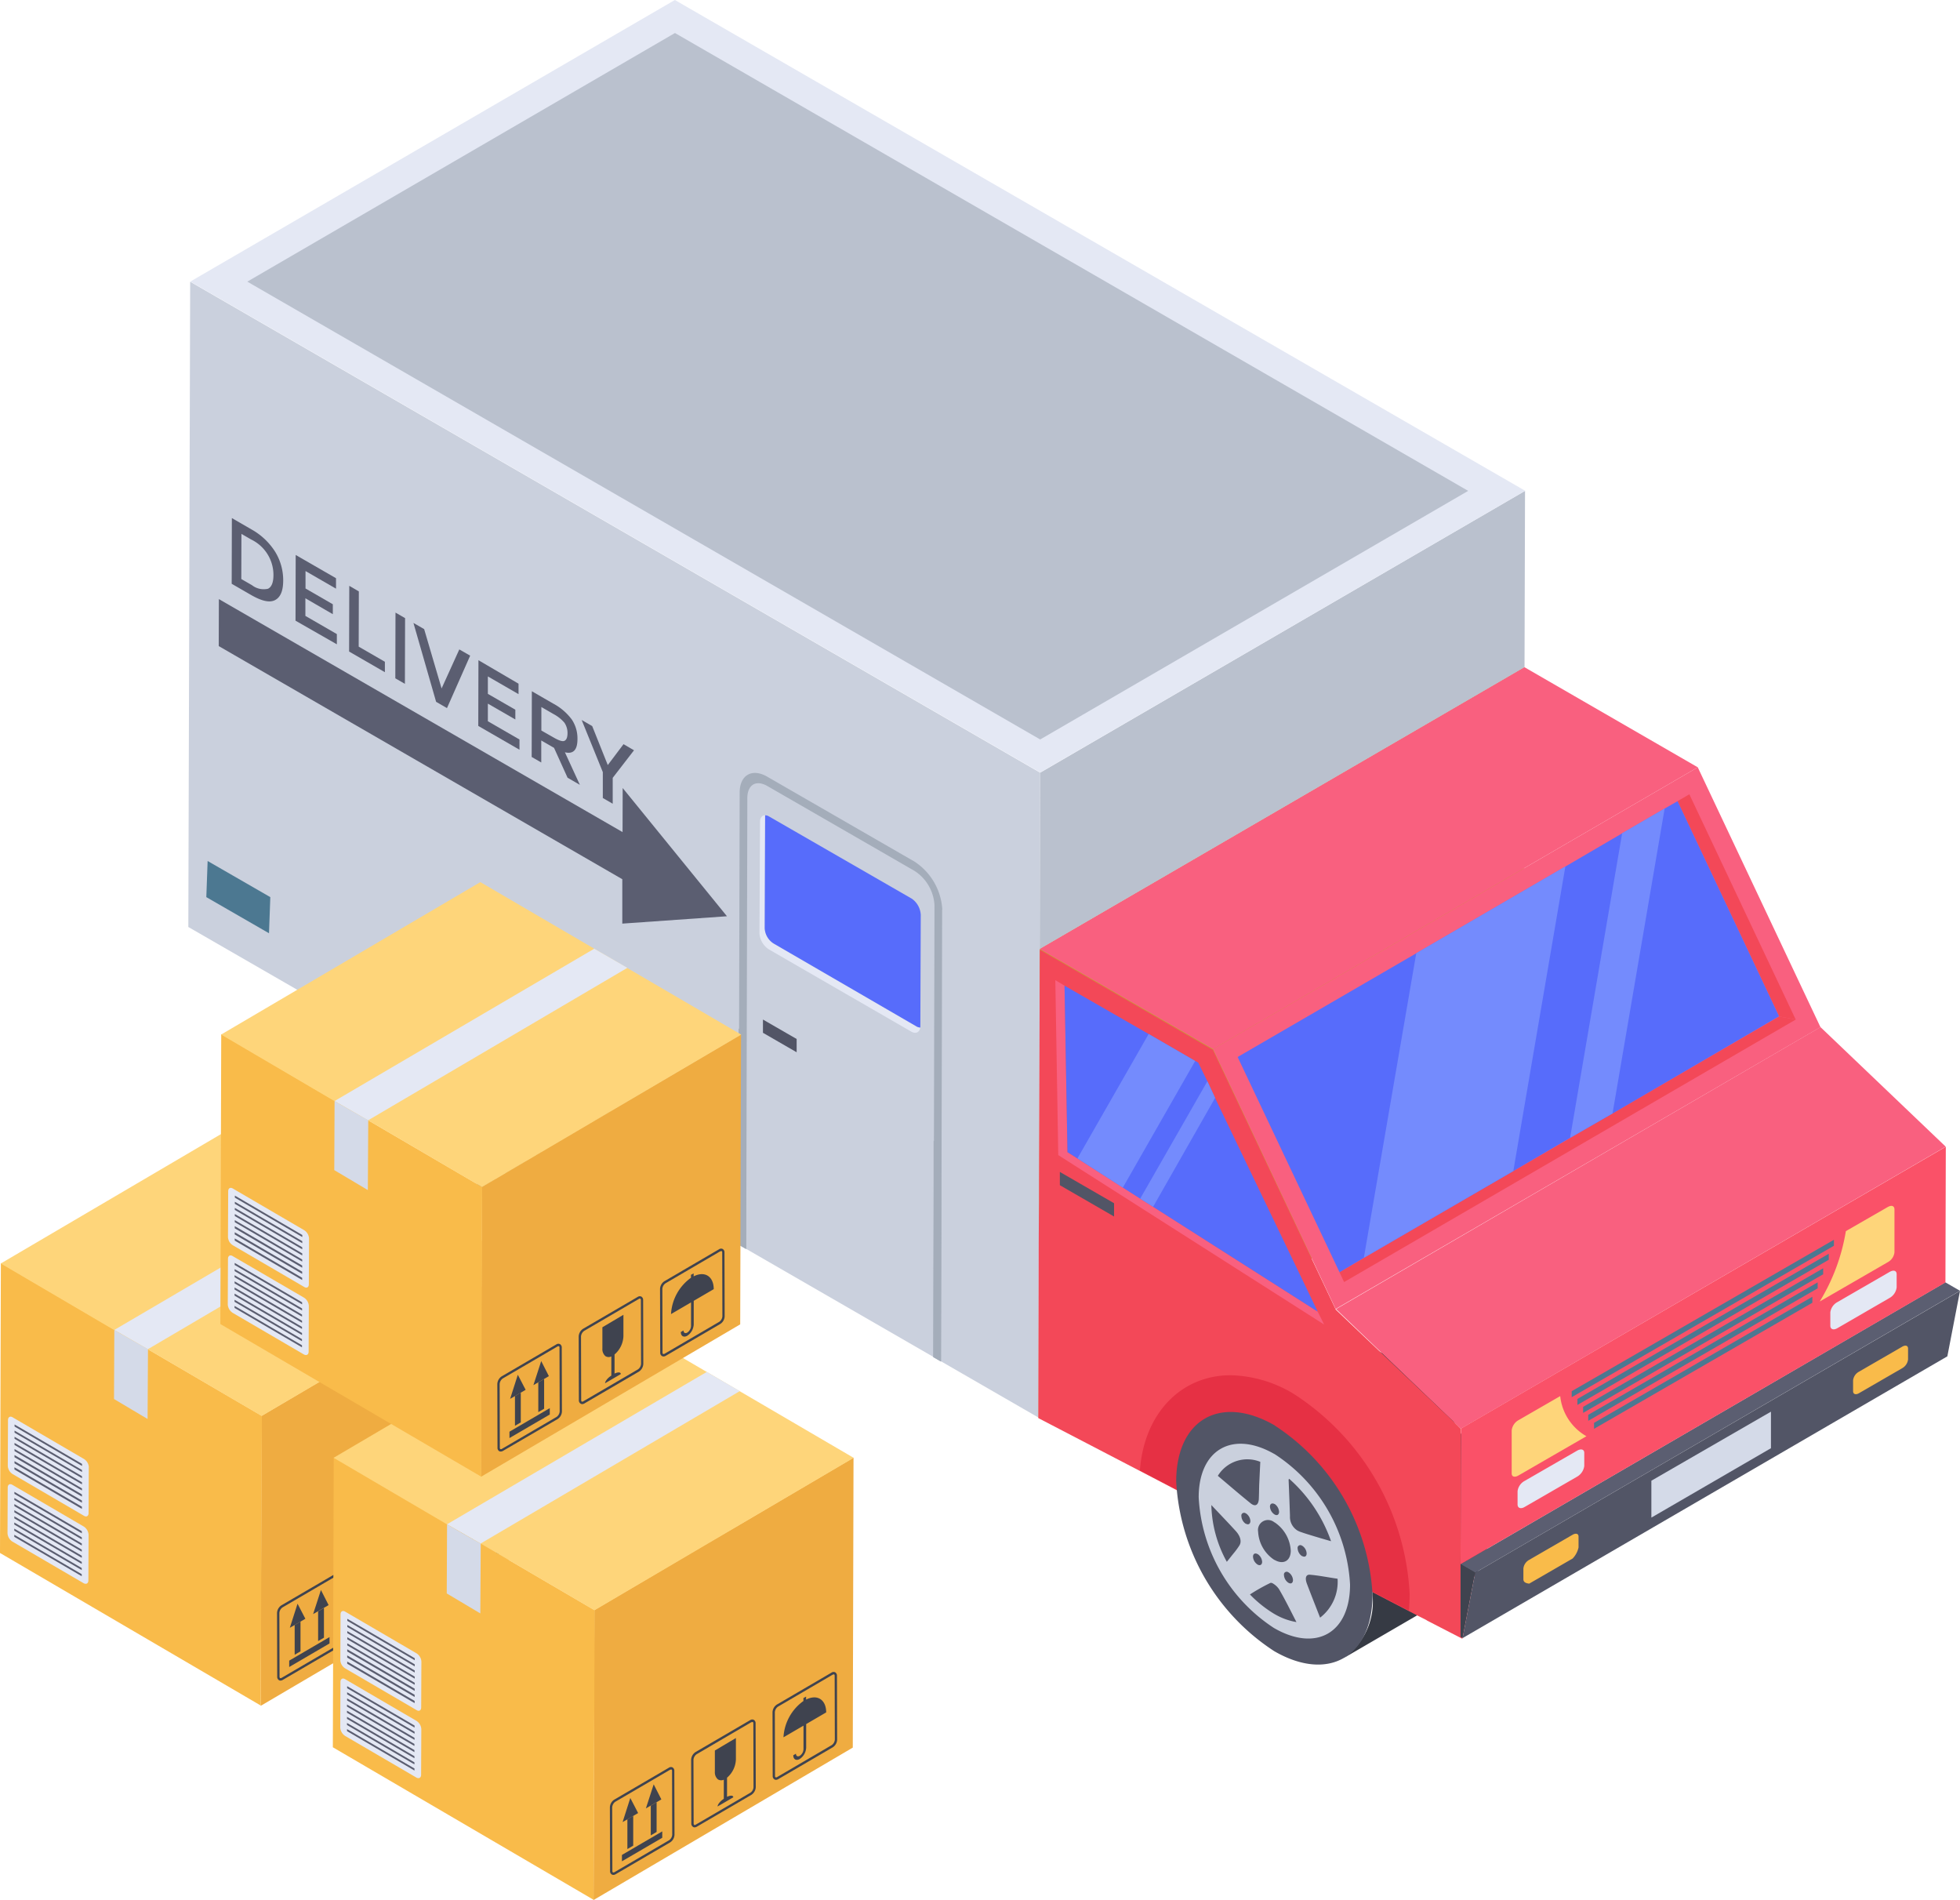 <svg xmlns="http://www.w3.org/2000/svg" width="76.671" height="74.311" viewBox="0 0 76.671 74.311">
  <g id="cargo" transform="translate(-1 -2.97)">
    <g id="Group_7908" data-name="Group 7908" transform="translate(8.367 2.97)">
      <path id="Path_30543" data-name="Path 30543" d="M41.692,70.041A2.677,2.677,0,0,1,40.568,72.5l-4.529,2.634a2.689,2.689,0,0,0,1.124-2.474,8.4,8.4,0,0,0-3.823-6.617,2.733,2.733,0,0,0-2.731-.273l4.529-2.618a2.687,2.687,0,0,1,2.731.257,8.445,8.445,0,0,1,3.823,6.634Z" transform="translate(-20.241 -26.996)" fill="#363a44"/>
      <path id="Path_30544" data-name="Path 30544" d="M90.775,97.937a2.677,2.677,0,0,1-1.124,2.457l-4.529,2.634a2.689,2.689,0,0,0,1.124-2.474,8.4,8.4,0,0,0-3.823-6.617,2.733,2.733,0,0,0-2.731-.273l4.529-2.618a2.687,2.687,0,0,1,2.731.257,8.445,8.445,0,0,1,3.823,6.634Z" transform="translate(-39.924 -38.182)" fill="#363a44"/>
      <path id="Path_30545" data-name="Path 30545" d="M68.865,57.558,87.83,46.537l-.052,18.327L68.813,75.885Z" transform="translate(-35.561 -20.441)" fill="#c3a12e"/>
      <path id="Path_30546" data-name="Path 30546" d="M96.382,97.725,115.347,86.7l.573.331L96.955,98.056Z" transform="translate(-46.616 -36.548)" fill="#5b5e71"/>
      <path id="Path_30547" data-name="Path 30547" d="M97.007,98.277l18.965-11.021-.495,2.56L96.512,100.837Z" transform="translate(-46.668 -36.769)" fill="#525566"/>
      <path id="Path_30548" data-name="Path 30548" d="M46.622,40.565l-.014,6.9-.014,5.328v.346l-.014,3.48v.722l-.014,1.6-.014,6.843L28.892,55.595l-8-4.62L13.3,46.6l.072-25.237Z" transform="translate(-13.3 -10.345)" fill="#cad0dd"/>
      <path id="Path_30549" data-name="Path 30549" d="M68.919,46.041,87.885,35.02l-.02,6.9L68.9,52.94Z" transform="translate(-35.596 -15.822)" fill="#bac1ce"/>
      <path id="Path_30550" data-name="Path 30550" d="M65.647,22.165,46.677,33.182l-33.247-19.2L32.385,2.97Z" transform="translate(-13.352 -2.97)" fill="#e4e8f4"/>
      <path id="Path_30551" data-name="Path 30551" d="M17.151,14.849,33.88,5.125,64.909,23.032,48.167,32.755Z" transform="translate(-14.844 -3.834)" fill="#bac1ce"/>
      <path id="Path_30552" data-name="Path 30552" d="M80.213,64.09,99.179,53.069l4.8,10.164L85.013,74.254Z" transform="translate(-40.133 -23.06)" fill="#f9607f"/>
      <path id="Path_30553" data-name="Path 30553" d="M115.175,63.638l-4.159-8.807-.464.269,3.977,8.421Z" transform="translate(-52.299 -23.766)" fill="#f34858"/>
      <path id="Path_30554" data-name="Path 30554" d="M105.673,69.34l-17.2,10,.182.386,17.668-10.267Z" transform="translate(-43.443 -29.585)" fill="#f34858"/>
      <path id="Path_30555" data-name="Path 30555" d="M103.005,63.693l-6.511,3.8-1.66.953-2.223,1.3-5.847,3.393-.953.563-3.985-8.417,6.988-4.057,5.833-3.393,2.223-1.3,1.66-.967.505-.289Z" transform="translate(-40.779 -23.945)" fill="#576cfb"/>
      <path id="Path_30556" data-name="Path 30556" d="M68.9,57.558,87.865,46.537l6.777,3.913L75.677,61.471Z" transform="translate(-35.596 -20.441)" fill="#f9607f"/>
      <path id="Path_30557" data-name="Path 30557" d="M112.1,74.707,93.134,85.738l-4.885-4.678L107.2,70.03Z" transform="translate(-43.355 -29.861)" fill="#f9607f"/>
      <path id="Path_30558" data-name="Path 30558" d="M85.886,89.354l-.491,2.57-1.372-.707-.043-.029-.346-.173-.332-.173-7.666-3.985-.462-.246-.765-.4-1.631-.852-3.97-2.065.014-6.843.014-1.6v-.722l.029-9.154,6.771,3.913,4.808,10.164,4.721,4.49.173.173v2.267l-.014,3.046Z" transform="translate(-35.558 -27.832)" fill="#f34858"/>
      <g id="Group_7887" data-name="Group 7887" transform="translate(37.22 53.782)">
        <path id="Path_30559" data-name="Path 30559" d="M85.992,101.362c0,.217-.014.419-.029.606L78.3,97.984l-.462-.246-.765-.4-1.631-.852c.159-2.209,1.588-3.725,3.552-3.725a4.974,4.974,0,0,1,2.454.722,9.913,9.913,0,0,1,4.548,7.883Z" transform="translate(-75.438 -92.757)" fill="#e63044"/>
      </g>
      <path id="Path_30560" data-name="Path 30560" d="M81.671,95.7a8.446,8.446,0,0,1,3.823,6.621c-.007,2.439-1.735,3.424-3.848,2.2a8.452,8.452,0,0,1-3.833-6.639c.007-2.427,1.735-3.412,3.858-2.187Z" transform="translate(-39.17 -39.945)" fill="#525566"/>
      <g id="Group_7888" data-name="Group 7888" transform="translate(39.523 56.463)">
        <path id="Path_30561" data-name="Path 30561" d="M82.243,97.634a6.5,6.5,0,0,1,2.96,5.106c0,1.9-1.327,2.657-2.979,1.7a6.5,6.5,0,0,1-2.942-5.116c.005-1.868,1.331-2.623,2.961-1.687Zm-.551.309a1.352,1.352,0,0,0-1.661.547c.442.373.857.731,1.281,1.073a.484.484,0,0,0,.06.042c.149.086.246.005.262-.195.009-.185.01-.38.015-.567.014-.29.028-.585.043-.9m1.161,2.115a.629.629,0,0,0,.291.571.737.737,0,0,0,.15.064c.116.041.232.078.344.111.268.083.536.161.822.243a5.833,5.833,0,0,0-1.639-2.442l-.022.033c.021.475.038.947.054,1.419m1.178,3.98a1.766,1.766,0,0,0,.684-1.522c-.38-.055-.738-.128-1.082-.157-.148-.013-.206.117-.117.354.164.434.337.868.515,1.325M80.882,101.2c.085-.146.028-.359-.155-.557-.3-.329-.611-.651-.95-1.011a4.807,4.807,0,0,0,.606,2.221c.108-.133.2-.253.3-.374a2.988,2.988,0,0,0,.2-.279m1.362,2.693a2.523,2.523,0,0,0,.861.317c-.231-.447-.44-.876-.681-1.287a.722.722,0,0,0-.232-.218.141.141,0,0,0-.1-.029,7.115,7.115,0,0,0-.806.454,4.687,4.687,0,0,0,.956.763m0-3.584a.391.391,0,0,0-.636.368,1.409,1.409,0,0,0,.632,1.1l.008,0c.345.2.631.043.637-.352a1.426,1.426,0,0,0-.633-1.116l-.008,0m.006-.716c-.1-.052-.179-.006-.179.1a.394.394,0,0,0,.178.308c.1.057.174.013.179-.1a.4.4,0,0,0-.178-.313m-.485,2.264a.4.4,0,0,0-.171-.3l-.007,0c-.1-.057-.179-.011-.179.1a.394.394,0,0,0,.178.308c.094.054.174.013.179-.1m1.562-.234c.1.057.179.016.179-.1a.381.381,0,0,0-.171-.3l-.007,0a.107.107,0,0,0-.175.1.393.393,0,0,0,.174.306m-2.2-1.271c.1.057.174.013.179-.1a.389.389,0,0,0-.171-.3l-.007,0a.107.107,0,0,0-.175.1.385.385,0,0,0,.174.306m1.845,2.2a.389.389,0,0,0-.171-.3l-.007,0a.107.107,0,0,0-.175.1.385.385,0,0,0,.174.306c.1.057.174.013.179-.1" transform="translate(-79.282 -97.233)" fill="#cad0dd"/>
      </g>
      <path id="Path_30562" data-name="Path 30562" d="M80.184,79.931l-9.789-6.237-.115-6.511-.361-.217.115,6.843,10.4,6.627Z" transform="translate(-36.004 -28.633)" fill="#f9607f"/>
      <path id="Path_30563" data-name="Path 30563" d="M80.425,80.076l-6.439-4.1-.505-.318-.679-.433-1.776-1.141-.39-.245-.115-6.511,3.292,1.891,1.819,1.054.116.058.361.736.3.65Z" transform="translate(-36.246 -28.778)" fill="#576cfb"/>
      <path id="Path_30564" data-name="Path 30564" d="M96.4,88.864l18.965-11.021-.015,5.308L96.382,94.172Z" transform="translate(-46.616 -32.994)" fill="#fa5168"/>
      <path id="Path_30565" data-name="Path 30565" d="M96.382,105.1v2.85l.078.04.495-2.56Z" transform="translate(-46.616 -43.927)" fill="#3f434f"/>
      <g id="Group_7889" data-name="Group 7889" transform="translate(51.762 54.602)">
        <path id="Path_30566" data-name="Path 30566" d="M101.618,94.126a2.047,2.047,0,0,0,1.026,1.569l-2.66,1.536c-.144.083-.264.054-.264-.082l0-1.68a.528.528,0,0,1,.263-.4Z" transform="translate(-99.715 -94.126)" fill="#fed57a"/>
      </g>
      <g id="Group_7890" data-name="Group 7890" transform="translate(54.988 50.717)">
        <path id="Path_30567" data-name="Path 30567" d="M113.64,87.64v.234l-8.54,4.931v-.234Z" transform="translate(-105.1 -87.64)" fill="#4c7891"/>
      </g>
      <g id="Group_7891" data-name="Group 7891" transform="translate(54.765 50.155)">
        <path id="Path_30568" data-name="Path 30568" d="M113.7,86.7v.234l-8.974,5.181v-.234Z" transform="translate(-104.729 -86.702)" fill="#4c7891"/>
      </g>
      <g id="Group_7892" data-name="Group 7892" transform="translate(54.338 49.036)">
        <path id="Path_30569" data-name="Path 30569" d="M113.848,84.833v.234l-9.832,5.677V90.51Z" transform="translate(-104.016 -84.833)" fill="#4c7891"/>
      </g>
      <g id="Group_7893" data-name="Group 7893" transform="translate(63.818 47.162)">
        <path id="Path_30570" data-name="Path 30570" d="M122.5,81.752c.153-.088.264-.045.264.092l0,1.68a.5.5,0,0,1-.263.386l-2.66,1.536a7.627,7.627,0,0,0,1.022-2.752Z" transform="translate(-119.842 -81.706)" fill="#fed57a"/>
      </g>
      <g id="Group_7894" data-name="Group 7894" transform="translate(64.225 49.696)">
        <path id="Path_30571" data-name="Path 30571" d="M122.849,85.984c.153-.088.272-.05.273.087v.518a.549.549,0,0,1-.271.411L120.8,88.187c-.153.088-.272.04-.273-.1v-.518a.534.534,0,0,1,.271-.4Z" transform="translate(-120.521 -85.936)" fill="#e4e8f4"/>
      </g>
      <g id="Group_7895" data-name="Group 7895" transform="translate(66.931 46.212)">
        <path id="Path_30572" data-name="Path 30572" d="M126.228,80.164c.144-.083.264-.045.264.092l0,1.68a.513.513,0,0,1-.263.386l-.926.535c-.144.083-.264.054-.264-.082l0-1.68a.528.528,0,0,1,.263-.4Z" transform="translate(-125.039 -80.12)" fill="#fa5168"/>
      </g>
      <g id="Group_7896" data-name="Group 7896" transform="translate(51.997 56.688)">
        <path id="Path_30573" data-name="Path 30573" d="M102.436,97.657c.153-.088.281-.054.281.082v.518a.569.569,0,0,1-.28.416l-2.056,1.187c-.153.088-.272.04-.273-.1v-.518a.534.534,0,0,1,.271-.4Z" transform="translate(-100.108 -97.608)" fill="#e4e8f4"/>
      </g>
      <g id="Group_7897" data-name="Group 7897" transform="translate(65.12 52.629)">
        <path id="Path_30574" data-name="Path 30574" d="M123.941,90.871c.127-.073.225-.041.226.072v.428a.455.455,0,0,1-.224.34l-1.7.983c-.127.073-.225.033-.226-.08v-.428a.442.442,0,0,1,.224-.332Z" transform="translate(-122.015 -90.832)" fill="#f9bb4a"/>
      </g>
      <g id="Group_7898" data-name="Group 7898" transform="translate(52.223 59.985)">
        <path id="Path_30575" data-name="Path 30575" d="M102.41,103.154c.127-.073.232-.045.233.068v.428a.9.9,0,0,1-.231.433l-1.7.983c-.127-.016-.225-.056-.226-.169v-.428a.442.442,0,0,1,.224-.332Z" transform="translate(-100.484 -103.114)" fill="#f9bb4a"/>
      </g>
      <g id="Group_7899" data-name="Group 7899" transform="translate(50.122 55.919)">
        <path id="Path_30576" data-name="Path 30576" d="M98.167,96.367c.136-.078.264-.045.264.092l0,1.68a.527.527,0,0,1-.263.386l-.926.535c-.153.088-.264.054-.264-.082l0-1.68a.514.514,0,0,1,.263-.4Z" transform="translate(-96.978 -96.325)" fill="#fa5168"/>
      </g>
      <g id="Group_7900" data-name="Group 7900" transform="translate(54.56 49.603)">
        <path id="Path_30577" data-name="Path 30577" d="M113.777,85.78v.234l-9.39,5.421V91.2Z" transform="translate(-104.386 -85.78)" fill="#4c7891"/>
      </g>
      <g id="Group_7901" data-name="Group 7901" transform="translate(54.116 48.488)">
        <path id="Path_30578" data-name="Path 30578" d="M113.9,83.92v.234l-10.257,5.922v-.234Z" transform="translate(-103.644 -83.92)" fill="#4c7891"/>
      </g>
      <path id="Path_30579" data-name="Path 30579" d="M16.978,60.6l-.051,1.413L14.475,60.6l.051-1.413Z" transform="translate(-13.771 -25.513)" fill="#4c7891"/>
      <path id="Path_30580" data-name="Path 30580" d="M113.523,95.143v1.429l-4.678,2.714V97.843Z" transform="translate(-51.614 -39.932)" fill="#d4dae8"/>
      <g id="Group_7902" data-name="Group 7902" transform="translate(45.984 31.62)">
        <path id="Path_30581" data-name="Path 30581" d="M97.952,59.543,95.916,71.454l-5.847,3.393,2.05-11.911Z" transform="translate(-90.069 -57.276)" fill="#748bfd"/>
        <path id="Path_30582" data-name="Path 30582" d="M107.239,55.758,105.2,67.684l-1.66.953,2.036-11.911Z" transform="translate(-95.472 -55.758)" fill="#748bfd"/>
      </g>
      <g id="Group_7903" data-name="Group 7903" transform="translate(34.781 40.441)">
        <path id="Path_30583" data-name="Path 30583" d="M75.97,71.539l-2.83,4.952-1.776-1.141,2.786-4.866Z" transform="translate(-71.365 -70.485)" fill="#748bfd"/>
        <path id="Path_30584" data-name="Path 30584" d="M78.393,74.22l-2.426,4.259-.505-.318,2.628-4.591Z" transform="translate(-73.008 -71.723)" fill="#748bfd"/>
      </g>
      <path id="Path_30585" data-name="Path 30585" d="M27.086,68.97l.91.476.765.4.462.245c.433.3.881.592,1.314.866a58.359,58.359,0,0,0,6.309,3.653c.014-.188.072-.924.072-1.141a9.913,9.913,0,0,0-4.548-7.883,4.975,4.975,0,0,0-2.454-.722,3.643,3.643,0,0,0-3.552,3.682Z" transform="translate(-18.538 -27.792)" fill="#bac1ce"/>
      <path id="Path_30586" data-name="Path 30586" d="M36.407,74.426c0,2.44-1.733,3.422-3.84,2.209a8.484,8.484,0,0,1-3.84-6.641c.014-2.426,1.733-3.407,3.855-2.195a8.427,8.427,0,0,1,3.826,6.627Z" transform="translate(-19.486 -28.759)" fill="#525566"/>
      <g id="Group_7904" data-name="Group 7904" transform="translate(10.123 39.753)">
        <path id="Path_30587" data-name="Path 30587" d="M33.16,69.738a6.5,6.5,0,0,1,2.96,5.106c0,1.9-1.327,2.657-2.979,1.7A6.5,6.5,0,0,1,30.2,71.426c.005-1.868,1.331-2.623,2.961-1.687Zm-.551.309a1.352,1.352,0,0,0-1.661.547c.442.373.857.731,1.281,1.073a.483.483,0,0,0,.06.042c.149.086.246.005.262-.195.009-.185.01-.38.015-.567.014-.29.028-.585.043-.9m1.161,2.115a.629.629,0,0,0,.291.571.736.736,0,0,0,.15.064c.116.041.232.078.344.111.268.083.536.161.822.243a5.833,5.833,0,0,0-1.639-2.442l-.022.033c.021.475.038.947.054,1.419m1.178,3.98a1.766,1.766,0,0,0,.684-1.522c-.38-.055-.738-.128-1.082-.157-.148-.013-.206.117-.117.354.164.434.337.868.515,1.325M31.8,73.3c.085-.146.028-.359-.155-.557-.3-.329-.611-.651-.95-1.011a4.807,4.807,0,0,0,.606,2.221c.108-.133.2-.253.3-.374a2.988,2.988,0,0,0,.2-.279m1.362,2.693a2.523,2.523,0,0,0,.861.317c-.231-.447-.44-.876-.681-1.287a.722.722,0,0,0-.232-.218.141.141,0,0,0-.1-.029,7.117,7.117,0,0,0-.806.454,4.687,4.687,0,0,0,.956.763m0-3.584a.391.391,0,0,0-.636.368,1.409,1.409,0,0,0,.632,1.1l.008,0c.345.2.631.043.637-.352a1.426,1.426,0,0,0-.633-1.116l-.008,0m.007-.716c-.1-.052-.179-.006-.179.1a.394.394,0,0,0,.178.308c.1.057.174.013.179-.1a.4.4,0,0,0-.178-.313m-.485,2.264a.4.4,0,0,0-.171-.3l-.007,0c-.1-.057-.179-.011-.179.1a.394.394,0,0,0,.178.308c.094.054.174.013.179-.1m1.562-.234c.1.057.179.016.179-.1a.381.381,0,0,0-.171-.3l-.007,0a.107.107,0,0,0-.175.1.393.393,0,0,0,.174.306m-2.2-1.271c.1.057.174.013.179-.1a.389.389,0,0,0-.171-.3l-.007,0a.107.107,0,0,0-.175.1.385.385,0,0,0,.174.306m1.845,2.2a.389.389,0,0,0-.171-.3l-.007,0a.107.107,0,0,0-.175.1.385.385,0,0,0,.174.306c.1.057.174.013.179-.1" transform="translate(-30.199 -69.337)" fill="#cad0dd"/>
      </g>
      <g id="Group_7905" data-name="Group 7905" transform="translate(21.519 30.229)">
        <path id="Path_30588" data-name="Path 30588" d="M57.194,58.783l-.043,17.672-.3-.173.043-17.672a1.707,1.707,0,0,0-.78-1.343l-5.761-3.321c-.433-.246-.765-.058-.78.448l-.043,17.663-.3-.173.043-17.678c0-.693.491-.967,1.083-.621l5.761,3.321a2.41,2.41,0,0,1,1.083,1.877Z" transform="translate(-49.225 -53.435)" fill="#a4adba"/>
      </g>
      <g id="Group_7906" data-name="Group 7906" transform="translate(21.512 40.225)">
        <path id="Path_30589" data-name="Path 30589" d="M49.228,70.124l.3.173v1.487l-.014,6.959-.3-.173.014-6.973Z" transform="translate(-49.214 -70.124)" fill="#a4adba"/>
        <path id="Path_30590" data-name="Path 30590" d="M62.258,77.625V79.2l-.014,6.887-.3-.173.014-6.887V77.451Z" transform="translate(-54.317 -73.062)" fill="#a4adba"/>
      </g>
      <path id="Path_30591" data-name="Path 30591" d="M51.166,61.224a.747.747,0,0,1-.361-.612l.016-4.362V56.2c-.11,0-.2.094-.2.251L50.6,60.832a.813.813,0,0,0,.361.612l5.57,3.216c.188.11.329.031.361-.157a.3.3,0,0,1-.157-.047Z" transform="translate(-28.258 -24.317)" fill="#e4e8f4"/>
      <path id="Path_30592" data-name="Path 30592" d="M56.7,59.467l-5.585-3.216a.3.3,0,0,0-.157-.047v.047l-.016,4.362a.747.747,0,0,0,.361.612l5.57,3.232a.3.3,0,0,0,.157.047v-.047l.016-4.362A.826.826,0,0,0,56.7,59.467Z" transform="translate(-28.395 -24.317)" fill="#576cfb"/>
      <g id="Group_7907" data-name="Group 7907" transform="translate(22.476 39.875)">
        <path id="Path_30593" data-name="Path 30593" d="M72.335,80.714v.519l-2.12-1.224V79.49Z" transform="translate(-58.598 -73.53)" fill="#525566"/>
        <path id="Path_30594" data-name="Path 30594" d="M52.142,70.3v.519l-1.318-.761V69.54Z" transform="translate(-50.822 -69.54)" fill="#525566"/>
      </g>
    </g>
    <g id="Group_7948" data-name="Group 7948" transform="translate(1 46.425)">
      <g id="Group_7910" data-name="Group 7910" transform="translate(10.198 5.952)">
        <g id="Group_7909" data-name="Group 7909">
          <path id="Path_30595" data-name="Path 30595" d="M28.2,85.453,28.167,96.8l-10.141,5.962.033-11.343,4.365-2.574,1.313-.764Z" transform="translate(-18.026 -85.453)" fill="#efac41"/>
        </g>
      </g>
      <g id="Group_7912" data-name="Group 7912" transform="translate(0 5.947)">
        <g id="Group_7911" data-name="Group 7911">
          <path id="Path_30596" data-name="Path 30596" d="M11.245,91.419,11.2,102.748,1,96.781l.034-11.318v-.017H1.05l4.426,2.6,1.006.594.3.17Z" transform="translate(-1 -85.446)" fill="#f9bb4a"/>
        </g>
      </g>
      <g id="Group_7914" data-name="Group 7914" transform="translate(0.033)">
        <g id="Group_7913" data-name="Group 7913">
          <path id="Path_30597" data-name="Path 30597" d="M21.4,81.479l-10.14,5.962L6.8,84.83l-1.29-.739-.026-.013-4.431-2.6L11.2,75.517Z" transform="translate(-1.056 -75.517)" fill="#fed57a"/>
        </g>
      </g>
      <g id="Group_7916" data-name="Group 7916" transform="translate(4.469 2.599)">
        <g id="Group_7915" data-name="Group 7915">
          <path id="Path_30598" data-name="Path 30598" d="M19.917,80.607,9.777,86.569l-1.29-.739-.026-.013,10.166-5.962.013.013Z" transform="translate(-8.46 -79.856)" fill="#e4e8f4"/>
        </g>
      </g>
      <g id="Group_7918" data-name="Group 7918" transform="translate(4.46 8.559)">
        <g id="Group_7917" data-name="Group 7917">
          <path id="Path_30599" data-name="Path 30599" d="M8.446,92.508l1.313.781.016-2.7v-.033l-.3-.166-1.017-.581v.017Z" transform="translate(-8.446 -89.806)" fill="#d4dae8"/>
        </g>
      </g>
      <g id="Group_7944" data-name="Group 7944" transform="translate(10.838 14.336)">
        <g id="Group_7937" data-name="Group 7937" transform="translate(0.475 2.585)">
          <g id="Group_7921" data-name="Group 7921" transform="translate(0.025 2.345)">
            <g id="Group_7920" data-name="Group 7920">
              <g id="Group_7919" data-name="Group 7919">
                <path id="Path_30600" data-name="Path 30600" d="M20.229,107.681l.306.589-.189.111-.418.242Z" transform="translate(-19.928 -107.681)" fill="#3f434f"/>
              </g>
            </g>
          </g>
          <g id="Group_7924" data-name="Group 7924" transform="translate(0.214 3.044)">
            <g id="Group_7923" data-name="Group 7923">
              <g id="Group_7922" data-name="Group 7922">
                <path id="Path_30601" data-name="Path 30601" d="M20.472,108.848l0,1.164-.228.133,0-1.164Z" transform="translate(-20.244 -108.848)" fill="#3f434f"/>
              </g>
            </g>
          </g>
          <g id="Group_7927" data-name="Group 7927" transform="translate(0 3.651)">
            <g id="Group_7926" data-name="Group 7926">
              <g id="Group_7925" data-name="Group 7925">
                <path id="Path_30602" data-name="Path 30602" d="M21.464,109.862v.249l-1.577.921v-.249Z" transform="translate(-19.887 -109.862)" fill="#3f434f"/>
              </g>
            </g>
          </g>
          <g id="Group_7930" data-name="Group 7930" transform="translate(3.634)">
            <g id="Group_7929" data-name="Group 7929">
              <g id="Group_7928" data-name="Group 7928">
                <path id="Path_30603" data-name="Path 30603" d="M26.779,103.766l0,.83a.985.985,0,0,1-.347.721l0,.748c.139-.065.244-.059.245.019l-.615.359c0-.078.1-.207.244-.3l0-.748a.244.244,0,0,1-.23-.011.363.363,0,0,1-.12-.3l0-.83Z" transform="translate(-25.954 -103.766)" fill="#3f434f"/>
              </g>
            </g>
          </g>
          <g id="Group_7933" data-name="Group 7933" transform="translate(1.128 2.51)">
            <g id="Group_7932" data-name="Group 7932">
              <g id="Group_7931" data-name="Group 7931">
                <path id="Path_30604" data-name="Path 30604" d="M22,107.957l0,1.164-.228.133,0-1.164Z" transform="translate(-21.769 -107.957)" fill="#3f434f"/>
              </g>
            </g>
          </g>
          <g id="Group_7936" data-name="Group 7936" transform="translate(0.94 1.81)">
            <g id="Group_7935" data-name="Group 7935">
              <g id="Group_7934" data-name="Group 7934">
                <path id="Path_30605" data-name="Path 30605" d="M21.757,106.788l.3.589-.189.111-.416.241Z" transform="translate(-21.456 -106.788)" fill="#3f434f"/>
              </g>
            </g>
          </g>
        </g>
        <g id="Group_7939" data-name="Group 7939" transform="translate(3.183 1.86)">
          <g id="Group_7938" data-name="Group 7938">
            <path id="Path_30606" data-name="Path 30606" d="M24.483,106.755a.147.147,0,0,1-.068-.135l-.007-2.491a.379.379,0,0,1,.17-.3l2.139-1.249a.144.144,0,0,1,.146-.01.152.152,0,0,1,.066.137l.007,2.491a.38.38,0,0,1-.166.3l-2.139,1.249a.177.177,0,0,1-.088.026A.116.116,0,0,1,24.483,106.755Zm2.28-4.095-2.139,1.249a.294.294,0,0,0-.125.219l.007,2.491a.066.066,0,0,0,.022.056.067.067,0,0,0,.059-.01l2.139-1.249a.286.286,0,0,0,.122-.217l-.007-2.491a.068.068,0,0,0-.021-.058.034.034,0,0,0-.015,0A.081.081,0,0,0,26.762,102.66Z" transform="translate(-24.408 -102.556)" fill="#3f434f"/>
          </g>
        </g>
        <g id="Group_7941" data-name="Group 7941" transform="translate(0 3.719)">
          <g id="Group_7940" data-name="Group 7940">
            <path id="Path_30607" data-name="Path 30607" d="M19.166,109.859a.149.149,0,0,1-.066-.134l-.007-2.491a.376.376,0,0,1,.17-.3l2.139-1.25a.139.139,0,0,1,.146-.009.15.15,0,0,1,.066.136l.007,2.492a.372.372,0,0,1-.167.3l-2.139,1.249a.171.171,0,0,1-.087.025.124.124,0,0,1-.063-.016Zm2.282-4.095-2.139,1.25a.292.292,0,0,0-.125.219l.007,2.491a.063.063,0,0,0,.021.055.068.068,0,0,0,.06-.009l2.138-1.249a.287.287,0,0,0,.122-.217l-.007-2.492a.066.066,0,0,0-.021-.057.037.037,0,0,0-.016,0,.085.085,0,0,0-.039.013Z" transform="translate(-19.094 -105.659)" fill="#3f434f"/>
          </g>
        </g>
        <g id="Group_7943" data-name="Group 7943" transform="translate(6.366)">
          <g id="Group_7942" data-name="Group 7942">
            <path id="Path_30608" data-name="Path 30608" d="M29.795,103.651a.149.149,0,0,1-.066-.134l-.007-2.491a.376.376,0,0,1,.17-.3l2.139-1.25a.139.139,0,0,1,.146-.009.15.15,0,0,1,.066.136l.007,2.492a.372.372,0,0,1-.167.3l-2.139,1.249a.171.171,0,0,1-.087.025.124.124,0,0,1-.063-.016Zm2.282-4.095-2.139,1.25a.292.292,0,0,0-.125.219l.007,2.491a.063.063,0,0,0,.021.055.068.068,0,0,0,.06-.009l2.138-1.249a.287.287,0,0,0,.122-.217L32.153,99.6a.066.066,0,0,0-.021-.057.037.037,0,0,0-.016,0,.085.085,0,0,0-.039.013Z" transform="translate(-29.722 -99.451)" fill="#3f434f"/>
          </g>
        </g>
      </g>
      <g id="Group_7945" data-name="Group 7945" transform="translate(17.633 15.301)">
        <path id="Path_30609" data-name="Path 30609" d="M31.323,101.062v.116c.436-.223.784,0,.786.5l-.783.457,0,.925a.565.565,0,0,1-.252.44c-.139.081-.253.015-.253-.145l.105-.062c0,.093.067.131.148.084a.33.33,0,0,0,.147-.256l0-.925-.783.457a1.873,1.873,0,0,1,.78-1.42v-.116Z" transform="translate(-30.437 -101.062)" fill="#3f434f"/>
      </g>
      <g id="Group_7947" data-name="Group 7947" transform="translate(0.295 11.952)">
        <path id="Path_30610" data-name="Path 30610" d="M4.47,101.533a.409.409,0,0,1,.192.327l-.008,1.783c0,.117-.085.164-.185.109l-2.786-1.627a.421.421,0,0,1-.192-.327l.008-1.783c0-.125.085-.171.185-.109Z" transform="translate(-1.492 -97.239)" fill="#e4e8f4"/>
        <path id="Path_30611" data-name="Path 30611" d="M4.676,97.454l-.008,1.791c0,.117-.085.163-.185.1L1.7,97.718a.4.4,0,0,1-.192-.327l.008-1.783c0-.125.085-.171.185-.109l2.786,1.627a.409.409,0,0,1,.192.327Z" transform="translate(-1.498 -95.472)" fill="#e4e8f4"/>
        <g id="Group_7946" data-name="Group 7946" transform="translate(0.263 0.305)">
          <path id="Path_30612" data-name="Path 30612" d="M4.575,103.12v.08l-2.638-1.541v-.08Z" transform="translate(-1.934 -98.225)" fill="#5b5e71"/>
          <path id="Path_30613" data-name="Path 30613" d="M4.576,102.719v.08l-2.638-1.541v-.08Z" transform="translate(-1.934 -98.065)" fill="#5b5e71"/>
          <path id="Path_30614" data-name="Path 30614" d="M4.578,101.918V102L1.94,100.457v-.08Z" transform="translate(-1.935 -97.743)" fill="#5b5e71"/>
          <path id="Path_30615" data-name="Path 30615" d="M4.571,104.722v.08l-2.638-1.541v-.08Z" transform="translate(-1.932 -98.868)" fill="#5b5e71"/>
          <path id="Path_30616" data-name="Path 30616" d="M4.572,104.321v.08L1.933,102.86v-.08Z" transform="translate(-1.933 -98.707)" fill="#5b5e71"/>
          <path id="Path_30617" data-name="Path 30617" d="M4.573,103.921V104L1.934,102.46v-.08Z" transform="translate(-1.933 -98.547)" fill="#5b5e71"/>
          <path id="Path_30618" data-name="Path 30618" d="M4.574,103.52v.08l-2.638-1.541v-.08Z" transform="translate(-1.933 -98.386)" fill="#5b5e71"/>
          <path id="Path_30619" data-name="Path 30619" d="M4.577,102.318v.08l-2.638-1.541v-.08Z" transform="translate(-1.935 -97.904)" fill="#5b5e71"/>
          <path id="Path_30620" data-name="Path 30620" d="M4.586,99.124v.08L1.948,97.663v-.08Z" transform="translate(-1.938 -96.623)" fill="#5b5e71"/>
          <path id="Path_30621" data-name="Path 30621" d="M4.587,98.723v.08L1.949,97.262v-.08Z" transform="translate(-1.939 -96.462)" fill="#5b5e71"/>
          <path id="Path_30622" data-name="Path 30622" d="M4.59,97.922V98L1.951,96.461v-.08Z" transform="translate(-1.94 -96.141)" fill="#5b5e71"/>
          <path id="Path_30623" data-name="Path 30623" d="M4.591,97.522v.08L1.952,96.06v-.08Z" transform="translate(-1.94 -95.98)" fill="#5b5e71"/>
          <path id="Path_30624" data-name="Path 30624" d="M4.583,100.316v.086L1.944,98.861v-.086Z" transform="translate(-1.937 -97.101)" fill="#5b5e71"/>
          <path id="Path_30625" data-name="Path 30625" d="M4.584,99.915V100L1.946,98.46v-.086Z" transform="translate(-1.937 -96.94)" fill="#5b5e71"/>
          <path id="Path_30626" data-name="Path 30626" d="M4.585,99.515V99.6L1.947,98.06v-.086Z" transform="translate(-1.938 -96.78)" fill="#5b5e71"/>
          <path id="Path_30627" data-name="Path 30627" d="M4.588,98.323v.08L1.95,96.862v-.08Z" transform="translate(-1.939 -96.302)" fill="#5b5e71"/>
        </g>
      </g>
    </g>
    <g id="Group_7989" data-name="Group 7989" transform="translate(14.016 54.025)">
      <g id="Group_7950" data-name="Group 7950" transform="translate(10.198 5.952)">
        <g id="Group_7949" data-name="Group 7949">
          <path id="Path_30628" data-name="Path 30628" d="M49.929,98.141,49.9,109.483l-10.141,5.962.033-11.343,4.365-2.574,1.313-.764Z" transform="translate(-39.755 -98.141)" fill="#efac41"/>
        </g>
      </g>
      <g id="Group_7952" data-name="Group 7952" transform="translate(0 5.947)">
        <g id="Group_7951" data-name="Group 7951">
          <path id="Path_30629" data-name="Path 30629" d="M32.974,104.106l-.041,11.328-10.2-5.966.034-11.318v-.017h.017l4.426,2.6,1.006.594.3.17Z" transform="translate(-22.729 -98.134)" fill="#f9bb4a"/>
        </g>
      </g>
      <g id="Group_7954" data-name="Group 7954" transform="translate(0.033)">
        <g id="Group_7953" data-name="Group 7953">
          <path id="Path_30630" data-name="Path 30630" d="M43.13,94.167l-10.14,5.962-4.457-2.612-1.29-.739-.026-.013-4.431-2.6L32.925,88.2Z" transform="translate(-22.785 -88.205)" fill="#fed57a"/>
        </g>
      </g>
      <g id="Group_7956" data-name="Group 7956" transform="translate(4.469 2.599)">
        <g id="Group_7955" data-name="Group 7955">
          <path id="Path_30631" data-name="Path 30631" d="M41.646,93.295l-10.14,5.962-1.29-.739-.026-.013,10.166-5.962.013.013Z" transform="translate(-30.19 -92.543)" fill="#e4e8f4"/>
        </g>
      </g>
      <g id="Group_7958" data-name="Group 7958" transform="translate(4.46 8.559)">
        <g id="Group_7957" data-name="Group 7957">
          <path id="Path_30632" data-name="Path 30632" d="M30.175,105.2l1.313.781.016-2.7v-.033l-.3-.166-1.017-.581v.017Z" transform="translate(-30.175 -102.494)" fill="#d4dae8"/>
        </g>
      </g>
      <g id="Group_7986" data-name="Group 7986" transform="translate(10.838 14.336)">
        <g id="Group_7984" data-name="Group 7984">
          <g id="Group_7977" data-name="Group 7977" transform="translate(0.475 2.584)">
            <g id="Group_7961" data-name="Group 7961" transform="translate(0.025 2.345)">
              <g id="Group_7960" data-name="Group 7960">
                <g id="Group_7959" data-name="Group 7959">
                  <path id="Path_30633" data-name="Path 30633" d="M41.959,120.368l.306.589-.189.111-.418.242Z" transform="translate(-41.657 -120.368)" fill="#3f434f"/>
                </g>
              </g>
            </g>
            <g id="Group_7964" data-name="Group 7964" transform="translate(0.214 3.045)">
              <g id="Group_7963" data-name="Group 7963">
                <g id="Group_7962" data-name="Group 7962">
                  <path id="Path_30634" data-name="Path 30634" d="M42.2,121.536l0,1.164-.228.133,0-1.164Z" transform="translate(-41.973 -121.536)" fill="#3f434f"/>
                </g>
              </g>
            </g>
            <g id="Group_7967" data-name="Group 7967" transform="translate(0 3.651)">
              <g id="Group_7966" data-name="Group 7966">
                <g id="Group_7965" data-name="Group 7965">
                  <path id="Path_30635" data-name="Path 30635" d="M43.193,122.549v.249l-1.577.921v-.249Z" transform="translate(-41.616 -122.549)" fill="#3f434f"/>
                </g>
              </g>
            </g>
            <g id="Group_7970" data-name="Group 7970" transform="translate(3.634)">
              <g id="Group_7969" data-name="Group 7969">
                <g id="Group_7968" data-name="Group 7968">
                  <path id="Path_30636" data-name="Path 30636" d="M48.508,116.453l0,.83a.985.985,0,0,1-.347.721l0,.748c.139-.065.244-.059.245.019l-.615.359c0-.078.1-.207.244-.3l0-.748a.244.244,0,0,1-.23-.011.363.363,0,0,1-.12-.3l0-.83Z" transform="translate(-47.684 -116.453)" fill="#3f434f"/>
                </g>
              </g>
            </g>
            <g id="Group_7973" data-name="Group 7973" transform="translate(1.128 2.51)">
              <g id="Group_7972" data-name="Group 7972">
                <g id="Group_7971" data-name="Group 7971">
                  <path id="Path_30637" data-name="Path 30637" d="M43.727,120.644l0,1.164-.228.133,0-1.164Z" transform="translate(-43.499 -120.644)" fill="#3f434f"/>
                </g>
              </g>
            </g>
            <g id="Group_7976" data-name="Group 7976" transform="translate(0.94 1.811)">
              <g id="Group_7975" data-name="Group 7975">
                <g id="Group_7974" data-name="Group 7974">
                  <path id="Path_30638" data-name="Path 30638" d="M43.487,119.476l.3.589-.189.111-.416.241Z" transform="translate(-43.185 -119.476)" fill="#3f434f"/>
                </g>
              </g>
            </g>
          </g>
          <g id="Group_7979" data-name="Group 7979" transform="translate(3.183 1.86)">
            <g id="Group_7978" data-name="Group 7978">
              <path id="Path_30639" data-name="Path 30639" d="M46.212,119.443a.147.147,0,0,1-.068-.135l-.007-2.491a.379.379,0,0,1,.17-.3l2.139-1.249a.144.144,0,0,1,.146-.01.152.152,0,0,1,.066.137l.007,2.491a.38.38,0,0,1-.166.3l-2.139,1.249a.177.177,0,0,1-.088.026.116.116,0,0,1-.061-.016Zm2.28-4.095L46.353,116.6a.294.294,0,0,0-.125.219l.007,2.491a.066.066,0,0,0,.022.056.067.067,0,0,0,.059-.01l2.139-1.249a.286.286,0,0,0,.122-.217l-.007-2.491a.068.068,0,0,0-.021-.058.034.034,0,0,0-.015,0,.081.081,0,0,0-.04.013Z" transform="translate(-46.138 -115.244)" fill="#3f434f"/>
            </g>
          </g>
          <g id="Group_7981" data-name="Group 7981" transform="translate(0 3.719)">
            <g id="Group_7980" data-name="Group 7980">
              <path id="Path_30640" data-name="Path 30640" d="M40.9,122.547a.149.149,0,0,1-.066-.134l-.007-2.491a.376.376,0,0,1,.17-.3l2.139-1.25a.139.139,0,0,1,.146-.009.15.15,0,0,1,.066.136l.007,2.492a.372.372,0,0,1-.167.3l-2.139,1.249a.171.171,0,0,1-.087.025A.124.124,0,0,1,40.9,122.547Zm2.282-4.095-2.139,1.25a.292.292,0,0,0-.125.219l.007,2.491a.063.063,0,0,0,.021.055.068.068,0,0,0,.06-.009l2.138-1.249a.287.287,0,0,0,.122-.217l-.007-2.492a.066.066,0,0,0-.021-.057.037.037,0,0,0-.016,0,.085.085,0,0,0-.039.013Z" transform="translate(-40.824 -118.347)" fill="#3f434f"/>
            </g>
          </g>
          <g id="Group_7983" data-name="Group 7983" transform="translate(6.366)">
            <g id="Group_7982" data-name="Group 7982">
              <path id="Path_30641" data-name="Path 30641" d="M51.524,116.339a.149.149,0,0,1-.066-.134l-.007-2.491a.376.376,0,0,1,.17-.3l2.139-1.25a.139.139,0,0,1,.146-.009.15.15,0,0,1,.066.136l.007,2.492a.372.372,0,0,1-.167.3l-2.139,1.249a.171.171,0,0,1-.087.025.124.124,0,0,1-.063-.016Zm2.282-4.095-2.139,1.25a.292.292,0,0,0-.125.219l.007,2.491a.063.063,0,0,0,.021.055.068.068,0,0,0,.06-.009L53.767,115a.287.287,0,0,0,.122-.217l-.007-2.492a.066.066,0,0,0-.021-.057.037.037,0,0,0-.016,0,.085.085,0,0,0-.039.013Z" transform="translate(-51.452 -112.139)" fill="#3f434f"/>
            </g>
          </g>
        </g>
        <g id="Group_7985" data-name="Group 7985" transform="translate(6.794 0.965)">
          <path id="Path_30642" data-name="Path 30642" d="M53.052,113.75v.116c.436-.223.784,0,.786.5l-.783.457,0,.925a.565.565,0,0,1-.252.44c-.139.081-.253.015-.253-.145l.105-.062c0,.093.067.131.148.084a.33.33,0,0,0,.147-.256l0-.925-.783.457a1.873,1.873,0,0,1,.78-1.42v-.116Z" transform="translate(-52.167 -113.75)" fill="#3f434f"/>
        </g>
      </g>
      <g id="Group_7988" data-name="Group 7988" transform="translate(0.295 11.953)">
        <path id="Path_30643" data-name="Path 30643" d="M26.2,114.221a.409.409,0,0,1,.192.327l-.008,1.783c0,.117-.085.164-.185.109l-2.786-1.627a.421.421,0,0,1-.192-.327l.008-1.783c0-.125.085-.171.185-.109Z" transform="translate(-23.222 -109.927)" fill="#e4e8f4"/>
        <path id="Path_30644" data-name="Path 30644" d="M26.4,110.141l-.008,1.791c0,.117-.085.163-.185.1l-2.786-1.627a.4.4,0,0,1-.192-.327l.008-1.783c0-.125.085-.171.185-.109l2.786,1.627A.409.409,0,0,1,26.4,110.141Z" transform="translate(-23.227 -108.16)" fill="#e4e8f4"/>
        <g id="Group_7987" data-name="Group 7987" transform="translate(0.263 0.304)">
          <path id="Path_30645" data-name="Path 30645" d="M26.3,115.807v.08l-2.638-1.541v-.08Z" transform="translate(-23.663 -110.913)" fill="#5b5e71"/>
          <path id="Path_30646" data-name="Path 30646" d="M26.306,115.407v.08l-2.638-1.541v-.08Z" transform="translate(-23.664 -110.752)" fill="#5b5e71"/>
          <path id="Path_30647" data-name="Path 30647" d="M26.308,114.606v.08l-2.638-1.541v-.08Z" transform="translate(-23.665 -110.431)" fill="#5b5e71"/>
          <path id="Path_30648" data-name="Path 30648" d="M26.3,117.409v.08l-2.638-1.541v-.08Z" transform="translate(-23.661 -111.555)" fill="#5b5e71"/>
          <path id="Path_30649" data-name="Path 30649" d="M26.3,117.009v.08l-2.638-1.541v-.08Z" transform="translate(-23.662 -111.395)" fill="#5b5e71"/>
          <path id="Path_30650" data-name="Path 30650" d="M26.3,116.608v.08l-2.638-1.541v-.08Z" transform="translate(-23.662 -111.234)" fill="#5b5e71"/>
          <path id="Path_30651" data-name="Path 30651" d="M26.3,116.208v.08l-2.638-1.541v-.08Z" transform="translate(-23.663 -111.074)" fill="#5b5e71"/>
          <path id="Path_30652" data-name="Path 30652" d="M26.307,115.006v.08l-2.638-1.541v-.08Z" transform="translate(-23.664 -110.592)" fill="#5b5e71"/>
          <path id="Path_30653" data-name="Path 30653" d="M26.316,111.811v.08l-2.638-1.541v-.08Z" transform="translate(-23.668 -109.31)" fill="#5b5e71"/>
          <path id="Path_30654" data-name="Path 30654" d="M26.317,111.411v.08l-2.638-1.541v-.08Z" transform="translate(-23.668 -109.15)" fill="#5b5e71"/>
          <path id="Path_30655" data-name="Path 30655" d="M26.319,110.61v.08l-2.638-1.541v-.08Z" transform="translate(-23.669 -108.829)" fill="#5b5e71"/>
          <path id="Path_30656" data-name="Path 30656" d="M26.32,110.209v.08l-2.638-1.541v-.08Z" transform="translate(-23.67 -108.668)" fill="#5b5e71"/>
          <path id="Path_30657" data-name="Path 30657" d="M26.312,113v.086l-2.638-1.541v-.086Z" transform="translate(-23.666 -109.788)" fill="#5b5e71"/>
          <path id="Path_30658" data-name="Path 30658" d="M26.313,112.6v.086l-2.638-1.541v-.086Z" transform="translate(-23.667 -109.628)" fill="#5b5e71"/>
          <path id="Path_30659" data-name="Path 30659" d="M26.314,112.2v.086l-2.638-1.541v-.086Z" transform="translate(-23.667 -109.467)" fill="#5b5e71"/>
          <path id="Path_30660" data-name="Path 30660" d="M26.318,111.01v.08l-2.638-1.541v-.08Z" transform="translate(-23.669 -108.989)" fill="#5b5e71"/>
        </g>
      </g>
    </g>
    <g id="Group_8029" data-name="Group 8029" transform="translate(9.616 37.472)">
      <g id="Group_7991" data-name="Group 7991" transform="translate(10.198 5.952)">
        <g id="Group_7990" data-name="Group 7990">
          <path id="Path_30661" data-name="Path 30661" d="M42.583,70.506,42.55,81.848,32.409,87.81l.033-11.343,4.365-2.574,1.313-.764Z" transform="translate(-32.409 -70.506)" fill="#efac41"/>
        </g>
      </g>
      <g id="Group_7993" data-name="Group 7993" transform="translate(0 5.947)">
        <g id="Group_7992" data-name="Group 7992">
          <path id="Path_30662" data-name="Path 30662" d="M25.628,76.472,25.587,87.8l-10.2-5.966.034-11.318V70.5h.017l4.426,2.6,1.006.594.3.17Z" transform="translate(-15.383 -70.499)" fill="#f9bb4a"/>
        </g>
      </g>
      <g id="Group_7995" data-name="Group 7995" transform="translate(0.033)">
        <g id="Group_7994" data-name="Group 7994">
          <path id="Path_30663" data-name="Path 30663" d="M35.784,66.532l-10.14,5.962-4.457-2.612-1.29-.739-.026-.013-4.431-2.6,10.14-5.962Z" transform="translate(-15.439 -60.57)" fill="#fed57a"/>
        </g>
      </g>
      <g id="Group_7997" data-name="Group 7997" transform="translate(4.469 2.599)">
        <g id="Group_7996" data-name="Group 7996">
          <path id="Path_30664" data-name="Path 30664" d="M34.3,65.66,24.16,71.622l-1.29-.739-.026-.013L33.01,64.908l.013.013Z" transform="translate(-22.844 -64.908)" fill="#e4e8f4"/>
        </g>
      </g>
      <g id="Group_7999" data-name="Group 7999" transform="translate(4.46 8.559)">
        <g id="Group_7998" data-name="Group 7998">
          <path id="Path_30665" data-name="Path 30665" d="M22.829,77.56l1.313.781.016-2.7v-.033l-.3-.166-1.017-.581v.017Z" transform="translate(-22.829 -74.858)" fill="#d4dae8"/>
        </g>
      </g>
      <g id="Group_8025" data-name="Group 8025" transform="translate(10.838 14.336)">
        <g id="Group_8018" data-name="Group 8018" transform="translate(0.475 2.584)">
          <g id="Group_8002" data-name="Group 8002" transform="translate(0.025 2.345)">
            <g id="Group_8001" data-name="Group 8001">
              <g id="Group_8000" data-name="Group 8000">
                <path id="Path_30666" data-name="Path 30666" d="M34.613,92.733l.306.589-.189.111-.418.242Z" transform="translate(-34.311 -92.733)" fill="#3f434f"/>
              </g>
            </g>
          </g>
          <g id="Group_8005" data-name="Group 8005" transform="translate(0.214 3.044)">
            <g id="Group_8004" data-name="Group 8004">
              <g id="Group_8003" data-name="Group 8003">
                <path id="Path_30667" data-name="Path 30667" d="M34.856,93.9l0,1.164-.228.133,0-1.164Z" transform="translate(-34.627 -93.9)" fill="#3f434f"/>
              </g>
            </g>
          </g>
          <g id="Group_8008" data-name="Group 8008" transform="translate(0 3.651)">
            <g id="Group_8007" data-name="Group 8007">
              <g id="Group_8006" data-name="Group 8006">
                <path id="Path_30668" data-name="Path 30668" d="M35.847,94.914v.249l-1.577.921v-.249Z" transform="translate(-34.27 -94.914)" fill="#3f434f"/>
              </g>
            </g>
          </g>
          <g id="Group_8011" data-name="Group 8011" transform="translate(3.634)">
            <g id="Group_8010" data-name="Group 8010">
              <g id="Group_8009" data-name="Group 8009">
                <path id="Path_30669" data-name="Path 30669" d="M41.162,88.818l0,.83a.985.985,0,0,1-.347.721l0,.748c.139-.065.244-.059.245.019l-.615.359c0-.078.1-.207.244-.3l0-.748a.244.244,0,0,1-.23-.011.363.363,0,0,1-.12-.3l0-.83Z" transform="translate(-40.338 -88.818)" fill="#3f434f"/>
              </g>
            </g>
          </g>
          <g id="Group_8014" data-name="Group 8014" transform="translate(1.128 2.51)">
            <g id="Group_8013" data-name="Group 8013">
              <g id="Group_8012" data-name="Group 8012">
                <path id="Path_30670" data-name="Path 30670" d="M36.381,93.009l0,1.164-.228.133,0-1.164Z" transform="translate(-36.153 -93.009)" fill="#3f434f"/>
              </g>
            </g>
          </g>
          <g id="Group_8017" data-name="Group 8017" transform="translate(0.94 1.81)">
            <g id="Group_8016" data-name="Group 8016">
              <g id="Group_8015" data-name="Group 8015">
                <path id="Path_30671" data-name="Path 30671" d="M36.141,91.84l.3.589-.189.111-.416.241Z" transform="translate(-35.839 -91.84)" fill="#3f434f"/>
              </g>
            </g>
          </g>
        </g>
        <g id="Group_8020" data-name="Group 8020" transform="translate(3.183 1.859)">
          <g id="Group_8019" data-name="Group 8019">
            <path id="Path_30672" data-name="Path 30672" d="M38.866,91.807a.147.147,0,0,1-.068-.135l-.007-2.491a.379.379,0,0,1,.17-.3L41.1,87.633a.144.144,0,0,1,.146-.01.152.152,0,0,1,.066.137l.007,2.491a.38.38,0,0,1-.166.3L39.015,91.8a.177.177,0,0,1-.088.026A.116.116,0,0,1,38.866,91.807Zm2.28-4.095-2.139,1.249a.294.294,0,0,0-.125.219l.007,2.491a.066.066,0,0,0,.022.056.067.067,0,0,0,.059-.01l2.139-1.249a.286.286,0,0,0,.122-.217l-.007-2.491A.068.068,0,0,0,41.2,87.7a.034.034,0,0,0-.015,0A.081.081,0,0,0,41.145,87.712Z" transform="translate(-38.791 -87.608)" fill="#3f434f"/>
          </g>
        </g>
        <g id="Group_8022" data-name="Group 8022" transform="translate(0 3.718)">
          <g id="Group_8021" data-name="Group 8021">
            <path id="Path_30673" data-name="Path 30673" d="M33.55,94.911a.149.149,0,0,1-.066-.134l-.007-2.491a.376.376,0,0,1,.17-.3l2.139-1.25a.139.139,0,0,1,.146-.009.15.15,0,0,1,.066.136l.007,2.492a.372.372,0,0,1-.167.3L33.7,94.9a.171.171,0,0,1-.087.025A.124.124,0,0,1,33.55,94.911Zm2.282-4.095-2.139,1.25a.292.292,0,0,0-.125.219l.007,2.491a.063.063,0,0,0,.021.055.068.068,0,0,0,.06-.009l2.138-1.249a.287.287,0,0,0,.122-.217l-.007-2.492a.066.066,0,0,0-.021-.057.037.037,0,0,0-.016,0A.085.085,0,0,0,35.831,90.816Z" transform="translate(-33.477 -90.712)" fill="#3f434f"/>
          </g>
        </g>
        <g id="Group_8024" data-name="Group 8024" transform="translate(6.366)">
          <g id="Group_8023" data-name="Group 8023">
            <path id="Path_30674" data-name="Path 30674" d="M44.178,88.7a.149.149,0,0,1-.066-.134l-.007-2.491a.376.376,0,0,1,.17-.3l2.139-1.25a.139.139,0,0,1,.146-.009.15.15,0,0,1,.066.136l.007,2.492a.372.372,0,0,1-.167.3l-2.139,1.249a.171.171,0,0,1-.087.025A.124.124,0,0,1,44.178,88.7Zm2.282-4.095-2.139,1.25a.292.292,0,0,0-.125.219l.007,2.491a.063.063,0,0,0,.021.055.068.068,0,0,0,.06-.009l2.138-1.249a.287.287,0,0,0,.122-.217l-.007-2.492a.066.066,0,0,0-.021-.057.037.037,0,0,0-.016,0,.085.085,0,0,0-.039.013Z" transform="translate(-44.106 -84.504)" fill="#3f434f"/>
          </g>
        </g>
      </g>
      <g id="Group_8026" data-name="Group 8026" transform="translate(17.633 15.301)">
        <path id="Path_30675" data-name="Path 30675" d="M45.706,86.115v.116c.436-.223.784,0,.786.5l-.783.457,0,.925a.565.565,0,0,1-.252.44c-.139.081-.253.015-.253-.145l.105-.062c0,.093.067.131.148.084a.33.33,0,0,0,.147-.256l0-.925-.783.457a1.873,1.873,0,0,1,.78-1.42v-.116Z" transform="translate(-44.821 -86.115)" fill="#3f434f"/>
      </g>
      <g id="Group_8028" data-name="Group 8028" transform="translate(0.295 11.953)">
        <path id="Path_30676" data-name="Path 30676" d="M18.854,86.586a.409.409,0,0,1,.192.327L19.038,88.7c0,.117-.085.164-.185.109l-2.786-1.627a.421.421,0,0,1-.192-.327l.008-1.783c0-.125.085-.171.185-.109Z" transform="translate(-15.876 -82.291)" fill="#e4e8f4"/>
        <path id="Path_30677" data-name="Path 30677" d="M19.059,82.506,19.051,84.3c0,.117-.085.163-.185.1l-2.786-1.627a.4.4,0,0,1-.192-.327l.008-1.783c0-.125.085-.171.185-.109l2.786,1.627a.409.409,0,0,1,.192.327Z" transform="translate(-15.881 -80.524)" fill="#e4e8f4"/>
        <g id="Group_8027" data-name="Group 8027" transform="translate(0.263 0.305)">
          <path id="Path_30678" data-name="Path 30678" d="M18.958,88.172v.08L16.32,86.711v-.08Z" transform="translate(-16.317 -83.278)" fill="#5b5e71"/>
          <path id="Path_30679" data-name="Path 30679" d="M18.959,87.771v.08L16.321,86.31v-.08Z" transform="translate(-16.318 -83.117)" fill="#5b5e71"/>
          <path id="Path_30680" data-name="Path 30680" d="M18.962,86.97v.08l-2.638-1.541v-.08Z" transform="translate(-16.318 -82.796)" fill="#5b5e71"/>
          <path id="Path_30681" data-name="Path 30681" d="M18.954,89.774v.08l-2.638-1.541v-.08Z" transform="translate(-16.315 -83.92)" fill="#5b5e71"/>
          <path id="Path_30682" data-name="Path 30682" d="M18.955,89.374v.08l-2.638-1.541v-.08Z" transform="translate(-16.316 -83.759)" fill="#5b5e71"/>
          <path id="Path_30683" data-name="Path 30683" d="M18.956,88.973v.08l-2.638-1.541v-.08Z" transform="translate(-16.316 -83.599)" fill="#5b5e71"/>
          <path id="Path_30684" data-name="Path 30684" d="M18.957,88.573v.08l-2.638-1.541v-.08Z" transform="translate(-16.317 -83.438)" fill="#5b5e71"/>
          <path id="Path_30685" data-name="Path 30685" d="M18.961,87.371v.08L16.322,85.91v-.08Z" transform="translate(-16.318 -82.956)" fill="#5b5e71"/>
          <path id="Path_30686" data-name="Path 30686" d="M18.97,84.176v.08l-2.638-1.541v-.08Z" transform="translate(-16.322 -81.675)" fill="#5b5e71"/>
          <path id="Path_30687" data-name="Path 30687" d="M18.971,83.776v.08l-2.638-1.541v-.08Z" transform="translate(-16.322 -81.515)" fill="#5b5e71"/>
          <path id="Path_30688" data-name="Path 30688" d="M18.973,82.975v.08l-2.638-1.541v-.08Z" transform="translate(-16.323 -81.193)" fill="#5b5e71"/>
          <path id="Path_30689" data-name="Path 30689" d="M18.974,82.574v.08l-2.638-1.541v-.08Z" transform="translate(-16.323 -81.033)" fill="#5b5e71"/>
          <path id="Path_30690" data-name="Path 30690" d="M18.966,85.368v.086l-2.638-1.541v-.086Z" transform="translate(-16.32 -82.153)" fill="#5b5e71"/>
          <path id="Path_30691" data-name="Path 30691" d="M18.967,84.968v.086l-2.638-1.541v-.086Z" transform="translate(-16.321 -81.993)" fill="#5b5e71"/>
          <path id="Path_30692" data-name="Path 30692" d="M18.968,84.567v.086L16.33,83.112v-.086Z" transform="translate(-16.321 -81.832)" fill="#5b5e71"/>
          <path id="Path_30693" data-name="Path 30693" d="M18.972,83.375v.08l-2.638-1.541v-.08Z" transform="translate(-16.323 -81.354)" fill="#5b5e71"/>
        </g>
      </g>
    </g>
    <g id="Group_8038" data-name="Group 8038" transform="translate(10.063 23.232)">
      <g id="Group_8030" data-name="Group 8030">
        <path id="Path_30694" data-name="Path 30694" d="M17.829,38.112a2.123,2.123,0,0,1,.316,1.124c0,.395-.1.653-.315.767s-.526.042-.957-.207l-.743-.429.007-2.57.768.444a2.59,2.59,0,0,1,.924.871Zm-.279,1.449c.144-.068.213-.251.214-.538a1.542,1.542,0,0,0-.872-1.388l-.381-.22-.005,1.766.419.242a.742.742,0,0,0,.625.138" transform="translate(-16.13 -36.797)" fill="#5b5e71"/>
      </g>
      <g id="Group_8031" data-name="Group 8031" transform="translate(2.499 1.443)">
        <path id="Path_30695" data-name="Path 30695" d="M21.884,40.115v.409l-1.193-.689,0,.682,1.068.617v.388L20.686,40.9l0,.689,1.231.711v.4L20.3,41.776l.007-2.57Z" transform="translate(-20.302 -39.206)" fill="#5b5e71"/>
      </g>
      <g id="Group_8032" data-name="Group 8032" transform="translate(4.592 2.651)">
        <path id="Path_30696" data-name="Path 30696" d="M24.178,41.44,24.172,43.6l1.025.592V44.6l-1.4-.808.007-2.57Z" transform="translate(-23.796 -41.223)" fill="#5b5e71"/>
      </g>
      <g id="Group_8033" data-name="Group 8033" transform="translate(6.404 3.697)">
        <path id="Path_30697" data-name="Path 30697" d="M27.2,43.186l-.007,2.57-.375-.216.007-2.57Z" transform="translate(-26.821 -42.97)" fill="#5b5e71"/>
      </g>
      <g id="Group_8034" data-name="Group 8034" transform="translate(7.111 4.101)">
        <path id="Path_30698" data-name="Path 30698" d="M30.219,44.924l-.907,2.051-.425-.245L28,43.644l.419.242.682,2.321.693-1.527Z" transform="translate(-28.001 -43.644)" fill="#5b5e71"/>
      </g>
      <g id="Group_8035" data-name="Group 8035" transform="translate(9.64 5.566)">
        <path id="Path_30699" data-name="Path 30699" d="M33.805,47v.409l-1.2-.693,0,.682,1.075.62V48.4l-1.075-.62,0,.689,1.237.714v.4l-1.612-.931.007-2.57Z" transform="translate(-32.224 -46.089)" fill="#5b5e71"/>
      </g>
      <g id="Group_8036" data-name="Group 8036" transform="translate(11.733 6.774)">
        <path id="Path_30700" data-name="Path 30700" d="M37.02,50.493l.585,1.272-.481-.278-.529-1.168-.5-.289,0,.861-.375-.216.007-2.57.831.48a2.187,2.187,0,0,1,.73.623,1.33,1.33,0,0,1,.223.769q0,.635-.49.515Zm-.449-.583c.212.123.356.17.431.134s.119-.125.12-.3A.713.713,0,0,0,37,49.334,1.459,1.459,0,0,0,36.58,49l-.481-.278,0,.919Z" transform="translate(-35.718 -48.106)" fill="#5b5e71"/>
      </g>
      <g id="Group_8037" data-name="Group 8037" transform="translate(13.689 7.899)">
        <path id="Path_30701" data-name="Path 30701" d="M41.033,51.168,40.2,52.246l0,1.012-.387-.224,0-1.012-.827-2.038.412.238.609,1.524.616-.817Z" transform="translate(-38.984 -49.985)" fill="#5b5e71"/>
      </g>
    </g>
    <g id="Group_8039" data-name="Group 8039" transform="translate(9.557 26.401)">
      <path id="Path_30702" data-name="Path 30702" d="M31.086,49.477l4.079,5.015-4.094.288,0-1.737L15.285,43.926l.005-1.838L31.081,51.2Z" transform="translate(-15.285 -42.088)" fill="#5b5e71"/>
    </g>
  </g>
</svg>
